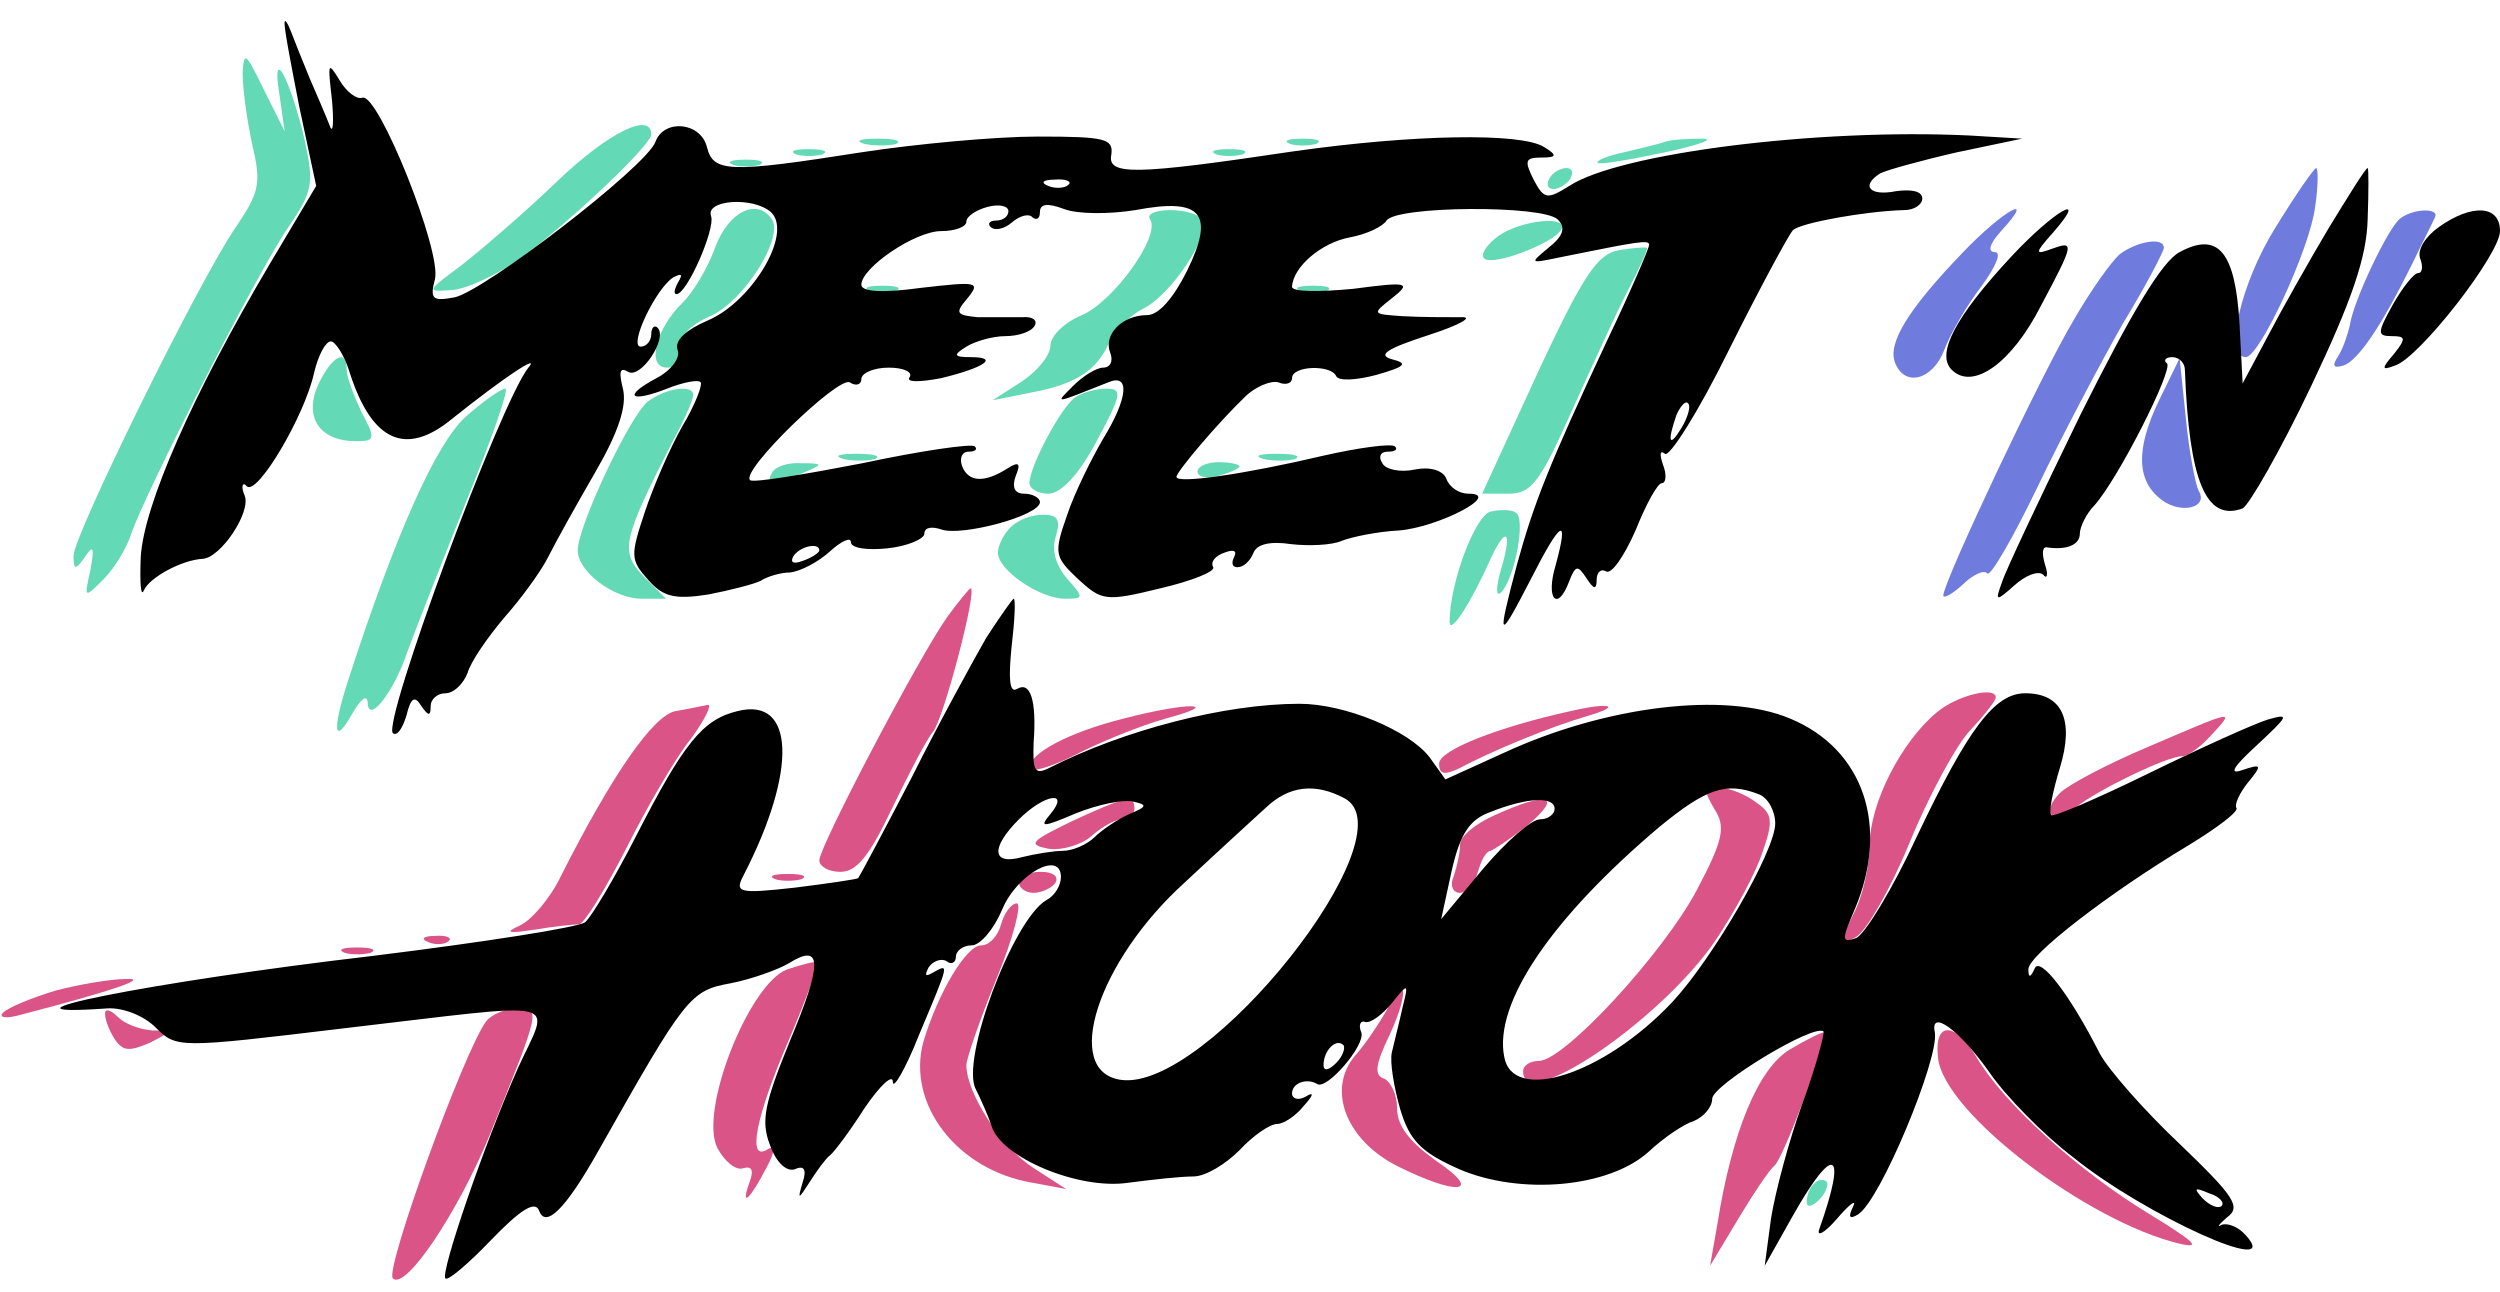 <?xml version="1.0" standalone="no"?>
<!DOCTYPE svg PUBLIC "-//W3C//DTD SVG 20010904//EN"
 "http://www.w3.org/TR/2001/REC-SVG-20010904/DTD/svg10.dtd">
<svg xmlns="http://www.w3.org/2000/svg" version="1.0" width="238pt" height="123pt" viewBox="0 0 238 123" preserveAspectRatio="xMidYMid meet">
<g transform="translate(0,123) scale(0.1,-0.1)" fill="#64d9b5" stroke="none">
<path d="M231 1160 c0 -14 4 -44 9 -67 9 -38 7 -46 -16 -80 -35 -51 -154 -293 -154 -312 0 -14 2 -14 11 -1 8 12 9 9 5 -13 -6 -27 -6 -27 13 -8 10 10 22 30 26 43 12 36 120 249 149 291 24 35 25 42 16 84 -14 59 -32 92 -24 43 l5 -35 -20 40 c-17 35 -19 37 -20 15z"/>
<path d="M530 1057 c-30 -29 -71 -64 -90 -79 -35 -26 -35 -26 -8 -24 15 2 44 16 65 31 48 36 123 107 123 117 0 22 -41 2 -90 -45z"/>
<path d="M823 1093 c9 -2 23 -2 30 0 6 3 -1 5 -18 5 -16 0 -22 -2 -12 -5z"/>
<path d="M1228 1093 c6 -2 18 -2 25 0 6 3 1 5 -13 5 -14 0 -19 -2 -12 -5z"/>
<path d="M1585 1095 c-5 -2 -23 -6 -39 -10 -15 -3 -27 -8 -25 -10 2 -2 31 3 64 10 33 7 49 13 35 13 -14 0 -29 -1 -35 -3z"/>
<path d="M758 1083 c6 -2 18 -2 25 0 6 3 1 5 -13 5 -14 0 -19 -2 -12 -5z"/>
<path d="M1158 1083 c6 -2 18 -2 25 0 6 3 1 5 -13 5 -14 0 -19 -2 -12 -5z"/>
<path d="M698 1073 c6 -2 18 -2 25 0 6 3 1 5 -13 5 -14 0 -19 -2 -12 -5z"/>
<path d="M1475 1060 c-3 -5 -2 -10 4 -10 5 0 13 5 16 10 3 6 2 10 -4 10 -5 0 -13 -4 -16 -10z"/>
<path xmlns="http://www.w3.org/2000/svg" fill="#6f7cde" d="M2166 1013 c-33 -53 -49 -123 -28 -123 13 0 61 103 66 143 3 20 3 37 1 37 -2 0 -20 -26 -39 -57z"/>
<path d="M681 995 c-7 -20 -21 -43 -31 -53 -26 -25 -35 -62 -15 -62 10 0 15 7 13 18 -2 11 8 22 28 31 32 14 70 74 59 92 -14 21 -41 8 -54 -26z"/>
<path d="M1095 1021 c10 -16 -35 -78 -65 -91 -17 -7 -30 -20 -30 -29 0 -9 -12 -24 -27 -34 l-28 -18 35 7 c44 8 64 21 76 48 5 11 20 26 32 32 27 13 65 71 57 85 -4 5 -17 9 -31 9 -14 0 -23 -4 -19 -9z"/>
<path xmlns="http://www.w3.org/2000/svg" fill="#6f7cde" d="M1868 989 c-52 -54 -71 -86 -64 -104 9 -24 36 -17 47 12 6 16 22 43 35 60 14 19 20 33 13 33 -7 0 -5 8 6 20 35 38 2 20 -37 -21z"/>
<path xmlns="http://www.w3.org/2000/svg" fill="#6f7cde" d="M2285 1022 c-11 -8 -45 -79 -48 -102 -2 -8 -6 -21 -11 -29 -6 -9 -5 -12 5 -9 14 5 36 37 66 98 9 19 19 38 21 43 5 9 -20 9 -33 -1z"/>
<path d="M1426 1005 c-11 -8 -17 -18 -13 -21 7 -8 65 14 73 27 9 15 -40 9 -60 -6z"/>
<path d="M1542 992 c-23 -4 -36 -24 -97 -158 l-34 -74 25 0 c22 0 30 11 60 78 19 42 43 95 54 116 11 21 19 39 18 40 -2 1 -13 0 -26 -2z"/>
<path xmlns="http://www.w3.org/2000/svg" fill="#6f7cde" d="M2018 988 c-8 -7 -28 -35 -44 -63 -30 -50 -124 -249 -124 -262 0 -3 8 1 18 10 10 10 21 15 24 11 3 -3 25 35 48 83 23 48 60 118 81 155 22 36 39 69 39 72 0 11 -26 6 -42 -6z"/>
<path d="M828 953 c6 -2 18 -2 25 0 6 3 1 5 -13 5 -14 0 -19 -2 -12 -5z"/>
<path d="M1238 953 c6 -2 18 -2 25 0 6 3 1 5 -13 5 -14 0 -19 -2 -12 -5z"/>
<path d="M303 864 c-14 -31 1 -54 36 -54 18 0 19 2 5 28 -7 15 -14 33 -14 40 0 21 -14 13 -27 -14z"/>
<path xmlns="http://www.w3.org/2000/svg" fill="#6f7cde" d="M2055 848 c-22 -46 -21 -76 3 -94 19 -14 45 -7 35 9 -3 6 -9 37 -12 68 l-6 58 -20 -41z"/>
<path d="M443 833 c-28 -26 -66 -110 -112 -252 -15 -47 -13 -61 4 -31 8 14 14 19 15 12 0 -23 25 9 38 48 7 19 32 83 56 143 24 59 41 107 37 107 -4 0 -21 -12 -38 -27z"/>
<path d="M617 848 c-17 -13 -67 -119 -67 -142 0 -20 34 -46 61 -46 l23 0 -21 21 c-23 24 -21 34 28 130 11 20 19 39 19 43 0 10 -25 7 -43 -6z"/>
<path d="M1024 852 c-13 -8 -44 -66 -44 -82 0 -5 8 -10 18 -10 12 0 29 18 46 50 24 45 25 50 9 50 -10 0 -23 -4 -29 -8z"/>
<path d="M803 793 c9 -2 23 -2 30 0 6 3 -1 5 -18 5 -16 0 -22 -2 -12 -5z"/>
<path d="M1203 793 c9 -2 23 -2 30 0 6 3 -1 5 -18 5 -16 0 -22 -2 -12 -5z"/>
<path d="M735 780 c-7 -12 2 -12 30 0 19 8 19 9 -2 9 -12 1 -25 -3 -28 -9z"/>
<path d="M1140 781 c0 -5 9 -7 20 -4 11 3 20 7 20 9 0 2 -9 4 -20 4 -11 0 -20 -4 -20 -9z"/>
<path d="M1419 743 c-15 -4 -39 -69 -39 -105 0 -13 20 17 39 60 15 32 21 27 10 -10 -5 -17 -5 -27 0 -22 13 13 24 71 14 76 -4 3 -15 3 -24 1z"/>
<path d="M962 728 c-7 -7 -12 -18 -12 -24 0 -17 40 -44 64 -44 18 0 18 1 2 19 -11 13 -15 27 -11 40 5 16 2 21 -12 21 -11 0 -24 -5 -31 -12z"/>
<path xmlns="http://www.w3.org/2000/svg" fill="#db5488" d="M902 643 c-27 -38 -122 -219 -122 -232 0 -6 9 -11 20 -11 16 0 28 16 49 60 16 33 33 66 39 73 10 11 43 137 36 137 -1 0 -11 -12 -22 -27z"/>
<path xmlns="http://www.w3.org/2000/svg" fill="#db5488" d="M1844 552 c-34 -28 -64 -87 -64 -126 0 -20 -7 -51 -16 -67 -14 -29 -14 -30 3 -21 10 6 33 46 51 90 18 44 44 92 57 106 14 15 25 29 25 32 0 11 -37 2 -56 -14z"/>
<path xmlns="http://www.w3.org/2000/svg" fill="#db5488" d="M643 553 c-21 -4 -60 -60 -109 -157 -10 -21 -28 -42 -39 -47 -15 -7 -12 -8 14 -4 18 3 37 5 42 5 5 0 25 33 45 72 20 40 48 88 62 105 13 18 20 32 16 32 -5 -1 -19 -4 -31 -6z"/>
<path xmlns="http://www.w3.org/2000/svg" fill="#db5488" d="M1070 546 c-52 -13 -90 -33 -90 -47 0 -5 19 0 43 12 23 12 62 28 87 35 56 15 21 16 -40 0z"/>
<path xmlns="http://www.w3.org/2000/svg" fill="#db5488" d="M1495 553 c-68 -15 -125 -37 -125 -50 0 -10 5 -11 18 -5 34 18 88 40 122 50 35 10 24 14 -15 5z"/>
<path xmlns="http://www.w3.org/2000/svg" fill="#db5488" d="M2045 519 c-38 -16 -76 -36 -84 -44 -20 -20 -5 -32 16 -13 20 16 86 48 100 48 6 0 18 9 28 20 23 25 24 25 -60 -11z"/>

<path xmlns="http://www.w3.org/2000/svg" fill="#db5488" d="M1632 460 c11 -17 9 -29 -17 -78 -32 -60 -126 -162 -150 -162 -8 0 -15 -4 -15 -10 0 -41 134 51 184 126 18 27 38 64 44 83 10 29 10 36 -6 47 -9 7 -25 14 -35 14 -15 0 -15 -3 -5 -20z"/>
<path xmlns="http://www.w3.org/2000/svg" fill="#db5488" d="M1020 448 c-39 -19 -42 -22 -22 -26 13 -2 32 4 41 12 10 9 23 16 29 16 7 0 12 5 12 10 0 14 -8 12 -60 -12z"/>
<path xmlns="http://www.w3.org/2000/svg" fill="#db5488" d="M1423 454 c-18 -8 -33 -20 -33 -28 0 -8 -3 -21 -6 -30 -4 -9 -1 -16 6 -16 6 0 14 9 17 20 3 11 8 20 12 20 3 1 20 12 36 25 33 28 19 32 -32 9z"/>
<path xmlns="http://www.w3.org/2000/svg" fill="#db5488" d="M738 393 c6 -2 18 -2 25 0 6 3 1 5 -13 5 -14 0 -19 -2 -12 -5z"/>
<path xmlns="http://www.w3.org/2000/svg" fill="#db5488" d="M970 390 c0 -5 6 -10 14 -10 8 0 18 5 21 10 3 6 -3 10 -14 10 -12 0 -21 -4 -21 -10z"/>
<path xmlns="http://www.w3.org/2000/svg" fill="#db5488" d="M953 350 c-3 -11 -11 -20 -19 -20 -14 0 -41 -45 -55 -92 -16 -59 32 -122 104 -134 l32 -6 -31 20 c-30 19 -64 71 -64 98 0 6 13 44 29 83 16 39 24 71 19 71 -5 0 -12 -9 -15 -20z"/>
<path xmlns="http://www.w3.org/2000/svg" fill="#db5488" d="M408 333 c7 -3 16 -2 19 1 4 3 -2 6 -13 5 -11 0 -14 -3 -6 -6z"/>
<path xmlns="http://www.w3.org/2000/svg" fill="#db5488" d="M328 323 c6 -2 18 -2 25 0 6 3 1 5 -13 5 -14 0 -19 -2 -12 -5z"/>
<path xmlns="http://www.w3.org/2000/svg" fill="#db5488" d="M749 307 c-36 -14 -84 -135 -66 -170 7 -13 18 -22 25 -19 8 2 10 -2 5 -15 -8 -23 1 -15 17 16 8 15 8 21 1 17 -20 -13 -12 30 20 104 17 40 29 73 27 74 -2 1 -14 -2 -29 -7z"/>
<path xmlns="http://www.w3.org/2000/svg" fill="#db5488" d="M53 287 c-23 -7 -45 -16 -50 -21 -5 -5 3 -6 17 -2 92 24 122 35 100 34 -14 0 -44 -5 -67 -11z"/>
<path xmlns="http://www.w3.org/2000/svg" fill="#db5488" d="M1320 268 c-7 -12 -20 -32 -30 -43 -27 -32 -9 -80 40 -105 58 -29 83 -26 37 5 -25 18 -37 33 -37 50 0 13 -6 25 -12 28 -10 3 -9 13 5 42 19 41 16 62 -3 23z"/>
<path xmlns="http://www.w3.org/2000/svg" fill="#db5488" d="M100 265 c0 -6 4 -16 9 -24 8 -12 14 -12 33 -4 22 11 22 12 3 12 -12 1 -26 6 -33 13 -7 7 -12 8 -12 3z"/>
<path xmlns="http://www.w3.org/2000/svg" fill="#db5488" d="M463 258 c-21 -28 -97 -237 -89 -245 12 -12 62 63 92 136 49 121 49 121 26 121 -11 0 -24 -6 -29 -12z"/>
<path xmlns="http://www.w3.org/2000/svg" fill="#db5488" d="M1704 231 c-30 -18 -55 -78 -69 -166 l-7 -40 27 45 c15 25 30 47 34 50 8 5 52 123 48 127 -2 1 -16 -6 -33 -16z"/>
<path xmlns="http://www.w3.org/2000/svg" fill="#db5488" d="M1845 223 c5 -52 142 -156 230 -177 22 -5 14 2 -30 29 -66 40 -137 104 -163 148 -21 35 -41 35 -37 0z"/>
<path d="M1727 103 c-4 -3 -7 -11 -7 -17 0 -6 5 -5 12 2 6 6 9 14 7 17 -3 3 -9 2 -12 -2z"/>
</g>
<g xmlns="http://www.w3.org/2000/svg" transform="translate(0,123) scale(0.1,-0.1)" fill="#000000" stroke="none">
<path d="M271 1209 c-1 -4 6 -40 14 -81 l16 -75 -44 -74 c-74 -125 -120 -230 -123 -279 -1 -25 0 -39 3 -32 5 12 36 29 56 30 17 1 46 44 40 60 -4 9 -2 14 2 9 10 -9 55 67 64 108 4 17 11 30 16 30 4 0 13 -13 18 -30 21 -65 53 -80 97 -44 50 40 85 63 73 49 -27 -34 -139 -337 -129 -348 4 -3 9 4 13 17 4 17 8 19 14 9 7 -10 9 -10 9 0 0 6 6 12 14 12 8 0 17 9 21 19 3 11 19 34 35 53 16 18 35 44 42 58 7 14 27 50 45 81 22 38 30 63 26 79 -4 16 -3 21 5 16 12 -7 38 32 28 42 -3 3 -6 0 -6 -6 0 -7 -5 -12 -10 -12 -12 0 14 55 31 66 8 4 9 3 5 -4 -4 -7 -5 -12 -2 -12 10 0 37 62 33 74 -6 16 40 19 57 4 21 -20 -18 -85 -60 -103 -21 -9 -32 -19 -29 -28 3 -7 -5 -19 -20 -27 -32 -17 -26 -24 10 -10 15 6 30 9 32 6 2 -2 -5 -21 -17 -41 -12 -21 -28 -58 -36 -82 -14 -42 -14 -46 3 -65 14 -16 25 -19 57 -14 21 4 44 10 50 13 6 4 19 8 28 8 10 1 27 10 38 20 11 10 20 14 20 9 0 -6 16 -8 35 -6 19 2 35 9 35 14 0 6 7 7 16 4 19 -7 94 13 94 26 0 4 -7 8 -15 8 -9 0 -12 6 -8 17 5 12 3 14 -8 7 -22 -14 -37 -13 -43 2 -3 8 0 14 6 14 6 0 9 2 6 5 -2 3 -51 -4 -107 -16 -57 -11 -105 -19 -107 -16 -9 9 84 99 95 93 6 -4 11 -2 11 3 0 6 12 11 26 11 14 0 23 -4 20 -9 -4 -5 9 -5 30 -1 41 10 56 20 28 20 -16 0 -17 2 -4 10 8 5 25 10 37 10 12 0 25 4 28 10 3 5 -2 9 -12 8 -10 0 -29 0 -42 0 -21 2 -22 4 -10 18 13 16 9 16 -44 10 -36 -5 -57 -4 -57 3 0 16 51 51 76 51 13 0 24 4 24 9 0 5 9 11 20 14 11 3 20 1 20 -4 0 -5 -5 -9 -12 -9 -6 0 -8 -3 -5 -6 4 -4 13 -2 20 4 8 7 17 9 20 5 4 -3 7 -1 7 5 0 8 7 9 23 3 13 -5 43 -5 68 -1 63 12 76 -3 49 -58 -13 -26 -27 -42 -38 -42 -24 0 -42 -19 -35 -36 3 -8 0 -14 -7 -14 -6 0 -19 -8 -28 -17 -18 -18 -20 -18 33 3 21 9 19 -15 -5 -54 -11 -19 -27 -51 -34 -72 -13 -37 -12 -40 10 -61 23 -21 26 -22 79 -9 30 7 52 16 50 20 -3 5 2 11 11 14 8 3 12 2 9 -4 -3 -6 -2 -10 3 -10 6 0 12 6 15 13 3 9 16 12 36 9 17 -2 39 -1 48 3 10 4 35 9 55 10 37 3 99 35 66 35 -9 0 -18 6 -21 14 -3 8 -15 12 -30 9 -14 -3 -28 0 -31 6 -4 6 -2 11 5 11 7 0 10 2 7 5 -3 3 -34 -1 -69 -9 -72 -17 -139 -27 -139 -20 0 5 40 52 65 76 10 10 25 16 32 14 7 -3 13 -1 13 4 0 12 37 13 42 2 2 -5 19 -4 38 1 28 8 31 11 15 15 -14 4 -5 10 35 23 31 10 44 18 30 17 -14 0 -38 0 -55 1 -29 2 -29 2 -10 17 19 15 16 16 -37 9 -32 -3 -58 -3 -58 2 1 19 28 42 55 47 16 3 31 10 35 16 9 14 149 15 163 1 8 -8 5 -16 -9 -27 -18 -15 -18 -15 11 -9 74 15 85 17 85 12 0 -3 -17 -43 -39 -89 -58 -124 -71 -158 -87 -216 -19 -72 -18 -74 13 -14 29 57 37 62 24 14 -10 -33 2 -45 13 -15 6 15 8 15 16 3 7 -11 10 -12 10 -2 0 7 4 11 9 8 5 -3 17 14 28 39 10 25 21 45 25 45 4 0 5 8 1 18 -3 9 -3 14 2 10 4 -4 32 40 61 99 29 58 57 110 61 114 8 7 69 18 106 19 9 0 17 5 17 11 0 7 -10 9 -25 7 -25 -5 -34 5 -15 17 6 3 38 12 73 20 l62 13 -50 3 c-145 7 -334 -17 -381 -48 -21 -13 -24 -13 -34 6 -9 18 -8 21 7 21 15 0 16 2 3 10 -22 14 -125 12 -238 -4 -154 -23 -178 -23 -174 -3 2 15 -6 17 -70 17 -40 0 -116 -7 -168 -15 -127 -20 -141 -19 -147 5 -6 24 -41 27 -49 5 -9 -24 -163 -142 -191 -148 -21 -4 -24 -2 -19 17 7 26 -54 178 -69 173 -5 -2 -15 5 -22 17 -11 18 -11 16 -7 -19 2 -22 1 -33 -2 -25 -3 8 -12 29 -19 45 -7 17 -15 37 -18 45 -3 8 -6 12 -6 9z m746 -155 c-3 -3 -12 -4 -19 -1 -8 3 -5 6 6 6 11 1 17 -2 13 -5z m584 -231 c-12 -20 -14 -14 -5 12 4 9 9 14 11 11 3 -2 0 -13 -6 -23z m-821 -117 c0 -2 -7 -7 -16 -10 -8 -3 -12 -2 -9 4 6 10 25 14 25 6z"/>
<path d="M2217 1013 c-19 -32 -45 -78 -58 -103 l-24 -45 -3 57 c-4 68 -20 88 -57 68 -17 -9 -46 -58 -94 -154 -38 -78 -72 -150 -75 -160 -7 -19 -6 -19 12 -3 10 9 22 14 27 10 4 -5 5 0 2 9 -3 10 -3 17 1 17 19 -3 32 2 32 13 0 6 6 19 14 27 23 26 75 129 69 135 -4 3 -1 6 5 6 7 0 12 -6 12 -12 4 -106 20 -145 55 -132 6 3 36 55 65 116 39 82 53 123 54 159 1 27 1 49 0 49 -2 0 -18 -26 -37 -57z"/>
<path d="M1915 986 c-54 -58 -72 -93 -57 -108 20 -20 57 6 85 61 32 60 32 62 10 54 -16 -6 -16 -4 1 15 36 41 2 22 -39 -22z"/>
<path d="M2322 1014 c-13 -9 -21 -22 -18 -30 3 -8 2 -14 -2 -14 -4 0 -15 -14 -24 -30 -15 -27 -15 -30 -1 -30 13 0 14 -2 2 -17 -12 -14 -12 -16 1 -11 23 7 100 106 100 128 0 25 -27 26 -58 4z"/>
<path d="M939 623 c-12 -21 -45 -81 -71 -133 -27 -52 -50 -95 -51 -96 -1 -1 -28 -5 -60 -9 -54 -6 -58 -5 -49 12 51 99 49 170 -6 156 -33 -8 -51 -30 -97 -120 -20 -39 -42 -76 -48 -81 -7 -5 -97 -19 -202 -32 -214 -25 -381 -59 -253 -50 15 1 35 -7 46 -18 20 -20 21 -20 179 -1 215 25 197 30 166 -38 -32 -72 -74 -195 -69 -200 2 -3 22 14 44 37 27 28 41 37 45 28 6 -18 25 0 57 57 83 147 87 152 126 159 20 4 45 13 55 19 32 20 32 0 1 -74 -24 -59 -28 -76 -19 -99 6 -17 16 -26 24 -23 9 4 11 -1 7 -13 -5 -17 -4 -16 7 1 7 11 15 22 19 25 4 3 19 23 33 45 15 22 27 33 27 25 0 -8 12 12 25 45 29 69 29 68 13 59 -7 -4 -8 -3 -4 5 4 6 12 9 17 6 5 -4 9 -1 9 4 0 6 7 11 15 11 8 0 21 15 29 34 14 34 56 57 56 31 0 -8 -6 -18 -14 -22 -32 -19 -82 -153 -67 -180 5 -10 12 -26 15 -35 9 -30 83 -61 130 -54 23 3 50 6 62 6 12 0 31 12 44 25 13 14 29 25 36 25 6 0 18 8 25 17 10 11 10 14 2 9 -7 -4 -13 -2 -13 3 0 10 14 15 24 9 9 -6 46 37 42 49 -3 7 -1 12 4 10 5 -1 16 7 25 18 16 20 16 19 10 -5 -3 -14 -8 -33 -10 -42 -2 -9 2 -33 8 -54 9 -30 20 -41 56 -57 58 -25 143 -18 181 17 14 13 33 26 43 29 9 4 17 13 17 21 0 13 97 72 106 64 1 -2 -7 -33 -20 -68 -13 -36 -26 -85 -30 -110 l-6 -45 27 48 c39 69 52 63 25 -13 -3 -8 5 -4 17 10 12 14 19 19 15 11 -5 -10 -3 -12 5 -7 21 13 77 148 73 173 -5 23 23 3 52 -38 15 -22 51 -59 80 -81 68 -55 201 -115 164 -74 -7 8 -17 12 -23 10 -5 -3 -3 0 5 7 14 10 7 20 -45 70 -34 32 -68 71 -76 86 -29 57 -57 93 -62 81 -4 -9 -6 -9 -6 -1 -1 13 77 73 152 118 28 17 49 33 46 36 -2 3 3 14 11 24 14 17 13 18 -5 12 -14 -5 -9 3 14 24 30 28 31 30 10 24 -13 -4 -64 -27 -113 -51 -49 -24 -91 -42 -93 -40 -3 2 1 22 8 45 14 46 2 71 -33 71 -29 0 -54 -33 -103 -136 -23 -50 -50 -94 -58 -97 -14 -5 -14 -2 -1 28 33 79 8 152 -62 181 -62 26 -176 12 -273 -33 l-55 -25 -15 21 c-20 26 -81 51 -124 51 -71 0 -167 -25 -238 -61 -14 -7 -16 -3 -15 24 3 40 -3 59 -16 51 -7 -4 -8 10 -5 40 3 25 4 46 2 46 -1 0 -13 -17 -26 -37z m341 -153 c64 -34 -131 -280 -213 -268 -56 8 -22 113 61 188 31 29 66 61 77 71 22 21 47 24 75 9z m394 4 c9 -3 16 -16 16 -28 0 -26 -59 -128 -98 -170 -65 -69 -152 -97 -160 -52 -10 51 45 132 148 219 44 36 63 43 94 31z m-674 -19 c-11 -13 -8 -13 25 1 20 8 44 13 53 11 15 -3 14 -5 -3 -12 -11 -5 -26 -15 -33 -22 -7 -7 -21 -13 -30 -13 -9 0 -27 -3 -39 -6 -29 -8 -30 9 -3 36 24 24 49 28 30 5z m480 5 c0 -5 -6 -10 -14 -10 -8 0 -32 -21 -54 -47 l-40 -48 10 46 c8 35 17 49 37 56 35 14 61 15 61 3z m-208 -242 c-7 -7 -12 -8 -12 -2 0 14 12 26 19 19 2 -3 -1 -11 -7 -17z m843 -136 c-3 -3 -11 0 -18 7 -9 10 -8 11 6 5 10 -3 15 -9 12 -12z"/>
</g>
</svg>
